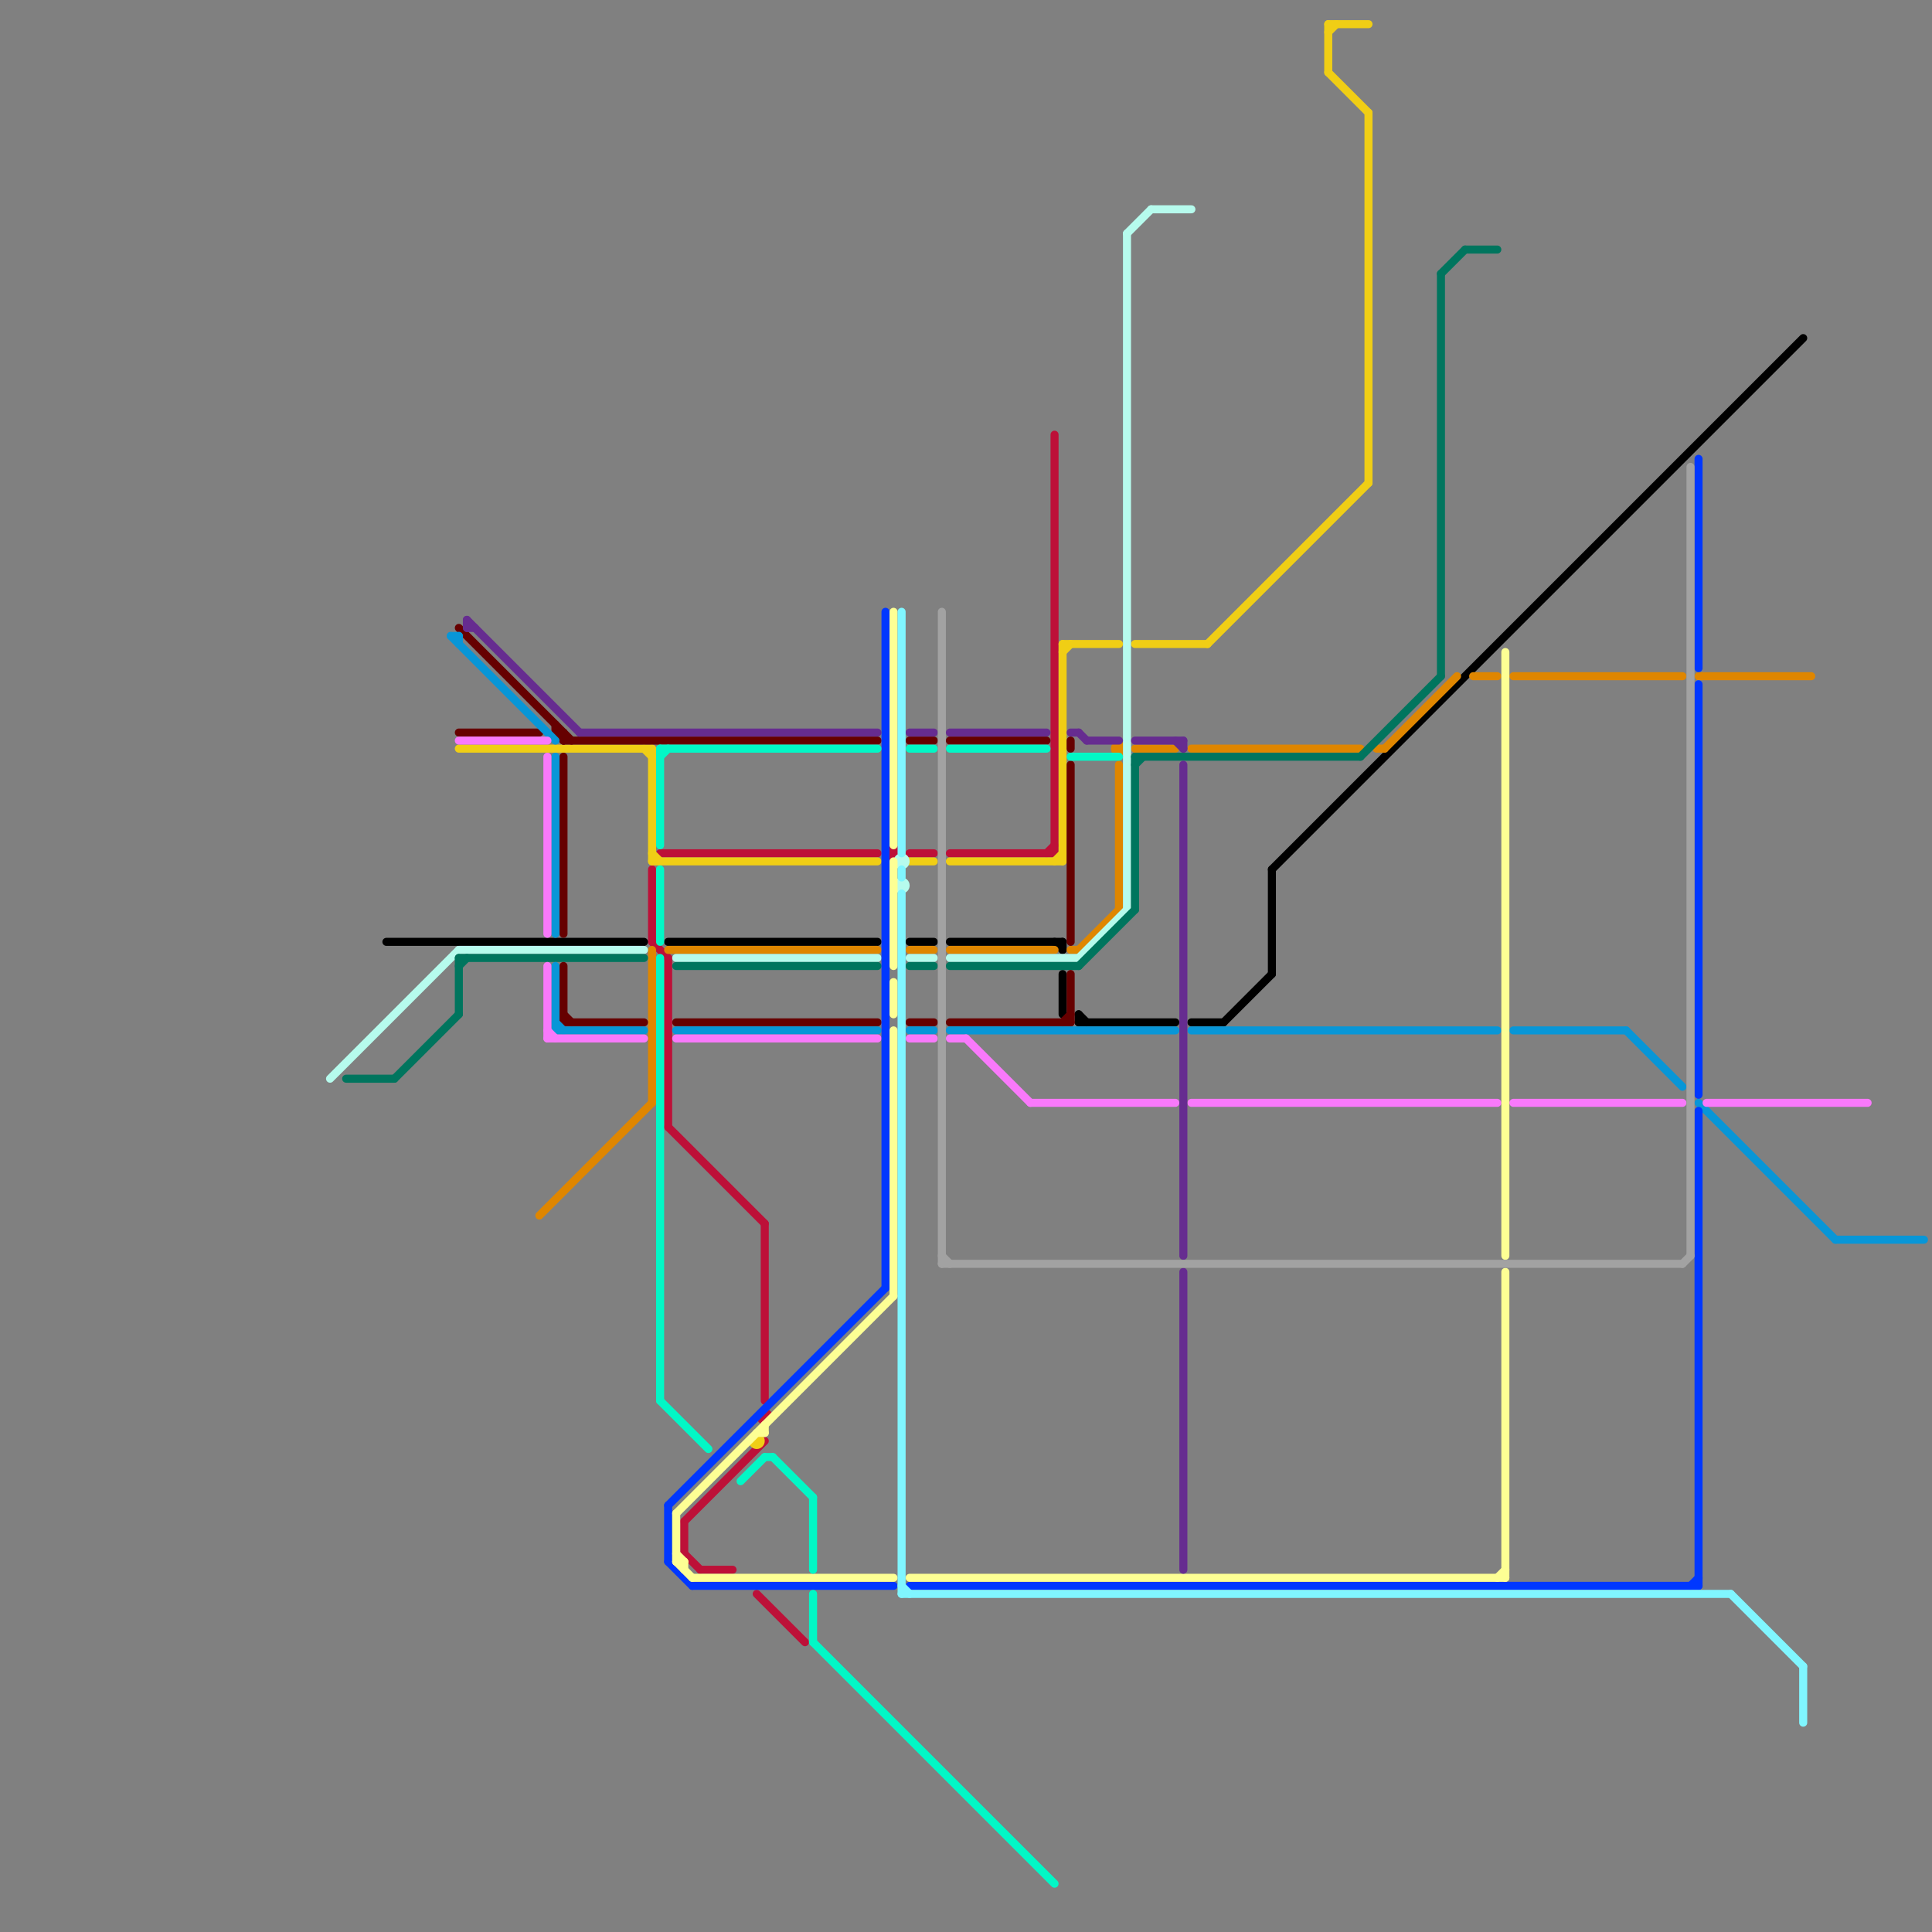 
<svg version="1.1" xmlns="http://www.w3.org/2000/svg" viewBox="0 0 240 240">
<rect x="0" y="0" width="240" height="240" fill="#808080" stroke="none"/>
<style>line { stroke-width: 1; fill: none; stroke-linecap: round; stroke-linejoin: round; } .c0 { stroke: #bd1038 } .c1 { stroke: #f0ce15 } .c2 { stroke: #000000 } .c3 { stroke: #df8600 } .c4 { stroke: #b6fbed } .c5 { stroke: #00755e } .c6 { stroke: #660000 } .c7 { stroke: #0896d7 } .c8 { stroke: #f979fb } .c9 { stroke: #0037ff } .c10 { stroke: #fdff94 } .c11 { stroke: #02f7c6 } .c12 { stroke: #662c90 } .c13 { stroke: #80f6ff } .c14 { stroke: #a2a2a2 }</style><line class="c0" x1="131" y1="54" x2="131" y2="106"/><line class="c0" x1="118" y1="106" x2="131" y2="106"/><line class="c0" x1="81" y1="117" x2="83" y2="119"/><line class="c0" x1="94" y1="198" x2="100" y2="204"/><line class="c0" x1="81" y1="108" x2="81" y2="117"/><line class="c0" x1="95" y1="152" x2="95" y2="174"/><line class="c0" x1="83" y1="119" x2="83" y2="140"/><line class="c0" x1="87" y1="195" x2="91" y2="195"/><line class="c0" x1="82" y1="106" x2="109" y2="106"/><line class="c0" x1="130" y1="106" x2="131" y2="105"/><line class="c0" x1="85" y1="189" x2="95" y2="179"/><line class="c0" x1="83" y1="140" x2="95" y2="152"/><line class="c0" x1="85" y1="193" x2="87" y2="195"/><line class="c0" x1="113" y1="106" x2="116" y2="106"/><line class="c0" x1="85" y1="189" x2="85" y2="193"/><circle cx="95" cy="176" r="1" fill="#bd1038" /><circle cx="111" cy="106" r="1" fill="#bd1038" /><line class="c1" x1="113" y1="107" x2="116" y2="107"/><line class="c1" x1="81" y1="107" x2="109" y2="107"/><line class="c1" x1="131" y1="107" x2="132" y2="106"/><line class="c1" x1="132" y1="81" x2="133" y2="80"/><line class="c1" x1="141" y1="80" x2="150" y2="80"/><line class="c1" x1="81" y1="106" x2="82" y2="107"/><line class="c1" x1="132" y1="80" x2="139" y2="80"/><line class="c1" x1="150" y1="80" x2="170" y2="60"/><line class="c1" x1="57" y1="93" x2="81" y2="93"/><line class="c1" x1="118" y1="107" x2="132" y2="107"/><line class="c1" x1="165" y1="4" x2="166" y2="3"/><line class="c1" x1="165" y1="9" x2="170" y2="14"/><line class="c1" x1="165" y1="3" x2="165" y2="9"/><line class="c1" x1="132" y1="80" x2="132" y2="107"/><line class="c1" x1="81" y1="93" x2="81" y2="107"/><line class="c1" x1="170" y1="14" x2="170" y2="60"/><line class="c1" x1="165" y1="3" x2="170" y2="3"/><line class="c1" x1="80" y1="93" x2="81" y2="94"/><circle cx="94" cy="179" r="1" fill="#f0ce15" /><line class="c2" x1="158" y1="108" x2="224" y2="42"/><line class="c2" x1="113" y1="117" x2="116" y2="117"/><line class="c2" x1="132" y1="121" x2="132" y2="126"/><line class="c2" x1="134" y1="126" x2="134" y2="127"/><line class="c2" x1="131" y1="117" x2="132" y2="118"/><line class="c2" x1="132" y1="117" x2="132" y2="118"/><line class="c2" x1="134" y1="127" x2="146" y2="127"/><line class="c2" x1="118" y1="117" x2="132" y2="117"/><line class="c2" x1="158" y1="108" x2="158" y2="121"/><line class="c2" x1="152" y1="127" x2="158" y2="121"/><line class="c2" x1="134" y1="126" x2="135" y2="127"/><line class="c2" x1="48" y1="117" x2="80" y2="117"/><line class="c2" x1="148" y1="127" x2="152" y2="127"/><line class="c2" x1="83" y1="117" x2="109" y2="117"/><line class="c3" x1="113" y1="118" x2="116" y2="118"/><line class="c3" x1="211" y1="84" x2="225" y2="84"/><line class="c3" x1="133" y1="118" x2="134" y2="118"/><line class="c3" x1="81" y1="118" x2="81" y2="137"/><line class="c3" x1="118" y1="118" x2="131" y2="118"/><line class="c3" x1="139" y1="95" x2="139" y2="113"/><line class="c3" x1="141" y1="93" x2="146" y2="93"/><line class="c3" x1="188" y1="84" x2="209" y2="84"/><line class="c3" x1="83" y1="118" x2="109" y2="118"/><line class="c3" x1="171" y1="93" x2="172" y2="93"/><line class="c3" x1="172" y1="93" x2="181" y2="84"/><line class="c3" x1="67" y1="151" x2="81" y2="137"/><line class="c3" x1="148" y1="93" x2="169" y2="93"/><line class="c3" x1="134" y1="118" x2="139" y2="113"/><line class="c3" x1="183" y1="84" x2="186" y2="84"/><circle cx="139" cy="93" r="1" fill="#df8600" /><line class="c4" x1="140" y1="29" x2="143" y2="26"/><line class="c4" x1="57" y1="118" x2="80" y2="118"/><line class="c4" x1="140" y1="29" x2="140" y2="113"/><line class="c4" x1="41" y1="134" x2="57" y2="118"/><line class="c4" x1="143" y1="26" x2="148" y2="26"/><line class="c4" x1="84" y1="119" x2="109" y2="119"/><line class="c4" x1="118" y1="119" x2="134" y2="119"/><line class="c4" x1="134" y1="119" x2="140" y2="113"/><line class="c4" x1="113" y1="119" x2="116" y2="119"/><circle cx="112" cy="107" r="1" fill="#b6fbed" /><circle cx="112" cy="110" r="1" fill="#b6fbed" /><line class="c5" x1="113" y1="120" x2="116" y2="120"/><line class="c5" x1="49" y1="134" x2="57" y2="126"/><line class="c5" x1="84" y1="120" x2="109" y2="120"/><line class="c5" x1="141" y1="94" x2="169" y2="94"/><line class="c5" x1="182" y1="31" x2="186" y2="31"/><line class="c5" x1="57" y1="119" x2="57" y2="126"/><line class="c5" x1="57" y1="119" x2="80" y2="119"/><line class="c5" x1="141" y1="94" x2="141" y2="113"/><line class="c5" x1="57" y1="120" x2="58" y2="119"/><line class="c5" x1="179" y1="34" x2="182" y2="31"/><line class="c5" x1="134" y1="120" x2="141" y2="113"/><line class="c5" x1="118" y1="120" x2="134" y2="120"/><line class="c5" x1="43" y1="134" x2="49" y2="134"/><line class="c5" x1="179" y1="34" x2="179" y2="84"/><line class="c5" x1="141" y1="95" x2="142" y2="94"/><line class="c5" x1="169" y1="94" x2="179" y2="84"/><line class="c6" x1="70" y1="120" x2="70" y2="127"/><line class="c6" x1="133" y1="121" x2="133" y2="127"/><line class="c6" x1="69" y1="91" x2="70" y2="92"/><line class="c6" x1="118" y1="127" x2="133" y2="127"/><line class="c6" x1="69" y1="91" x2="70" y2="91"/><line class="c6" x1="70" y1="127" x2="80" y2="127"/><line class="c6" x1="69" y1="90" x2="69" y2="91"/><line class="c6" x1="70" y1="91" x2="70" y2="92"/><line class="c6" x1="118" y1="92" x2="130" y2="92"/><line class="c6" x1="133" y1="95" x2="133" y2="117"/><line class="c6" x1="84" y1="127" x2="109" y2="127"/><line class="c6" x1="132" y1="127" x2="133" y2="126"/><line class="c6" x1="57" y1="78" x2="71" y2="92"/><line class="c6" x1="133" y1="92" x2="133" y2="93"/><line class="c6" x1="70" y1="126" x2="71" y2="127"/><line class="c6" x1="70" y1="94" x2="70" y2="116"/><line class="c6" x1="57" y1="91" x2="67" y2="91"/><line class="c6" x1="70" y1="92" x2="109" y2="92"/><line class="c6" x1="113" y1="92" x2="116" y2="92"/><line class="c6" x1="113" y1="127" x2="116" y2="127"/><line class="c7" x1="69" y1="127" x2="70" y2="128"/><line class="c7" x1="57" y1="79" x2="57" y2="80"/><line class="c7" x1="211" y1="137" x2="228" y2="154"/><line class="c7" x1="148" y1="128" x2="186" y2="128"/><line class="c7" x1="69" y1="120" x2="69" y2="128"/><line class="c7" x1="84" y1="128" x2="109" y2="128"/><line class="c7" x1="56" y1="79" x2="57" y2="79"/><line class="c7" x1="118" y1="128" x2="146" y2="128"/><line class="c7" x1="202" y1="128" x2="209" y2="135"/><line class="c7" x1="188" y1="128" x2="202" y2="128"/><line class="c7" x1="56" y1="79" x2="69" y2="92"/><line class="c7" x1="69" y1="94" x2="69" y2="116"/><line class="c7" x1="228" y1="154" x2="239" y2="154"/><line class="c7" x1="113" y1="128" x2="116" y2="128"/><line class="c7" x1="69" y1="128" x2="80" y2="128"/><line class="c8" x1="68" y1="94" x2="68" y2="116"/><line class="c8" x1="68" y1="120" x2="68" y2="129"/><line class="c8" x1="120" y1="129" x2="128" y2="137"/><line class="c8" x1="68" y1="129" x2="80" y2="129"/><line class="c8" x1="128" y1="137" x2="146" y2="137"/><line class="c8" x1="84" y1="129" x2="109" y2="129"/><line class="c8" x1="212" y1="137" x2="232" y2="137"/><line class="c8" x1="148" y1="137" x2="186" y2="137"/><line class="c8" x1="118" y1="129" x2="120" y2="129"/><line class="c8" x1="188" y1="137" x2="209" y2="137"/><line class="c8" x1="68" y1="128" x2="69" y2="129"/><line class="c8" x1="57" y1="92" x2="68" y2="92"/><line class="c8" x1="113" y1="129" x2="116" y2="129"/><line class="c9" x1="211" y1="57" x2="211" y2="83"/><line class="c9" x1="86" y1="197" x2="111" y2="197"/><line class="c9" x1="110" y1="76" x2="110" y2="160"/><line class="c9" x1="211" y1="85" x2="211" y2="136"/><line class="c9" x1="83" y1="187" x2="110" y2="160"/><line class="c9" x1="83" y1="187" x2="83" y2="194"/><line class="c9" x1="210" y1="197" x2="211" y2="196"/><line class="c9" x1="113" y1="197" x2="211" y2="197"/><line class="c9" x1="211" y1="138" x2="211" y2="197"/><line class="c9" x1="83" y1="194" x2="86" y2="197"/><line class="c10" x1="85" y1="194" x2="85" y2="195"/><line class="c10" x1="84" y1="188" x2="111" y2="161"/><line class="c10" x1="111" y1="107" x2="111" y2="120"/><line class="c10" x1="86" y1="196" x2="111" y2="196"/><line class="c10" x1="84" y1="188" x2="84" y2="194"/><line class="c10" x1="187" y1="158" x2="187" y2="196"/><line class="c10" x1="84" y1="194" x2="86" y2="196"/><line class="c10" x1="187" y1="81" x2="187" y2="156"/><line class="c10" x1="186" y1="196" x2="187" y2="195"/><line class="c10" x1="113" y1="196" x2="187" y2="196"/><line class="c10" x1="94" y1="178" x2="95" y2="178"/><line class="c10" x1="84" y1="193" x2="85" y2="194"/><line class="c10" x1="95" y1="177" x2="95" y2="178"/><line class="c10" x1="111" y1="128" x2="111" y2="161"/><line class="c10" x1="84" y1="194" x2="85" y2="194"/><line class="c10" x1="111" y1="76" x2="111" y2="105"/><line class="c10" x1="111" y1="122" x2="111" y2="126"/><line class="c11" x1="82" y1="93" x2="82" y2="105"/><line class="c11" x1="133" y1="94" x2="139" y2="94"/><line class="c11" x1="101" y1="198" x2="101" y2="204"/><line class="c11" x1="96" y1="181" x2="101" y2="186"/><line class="c11" x1="95" y1="181" x2="96" y2="181"/><line class="c11" x1="82" y1="174" x2="88" y2="180"/><line class="c11" x1="82" y1="94" x2="83" y2="93"/><line class="c11" x1="82" y1="108" x2="82" y2="117"/><line class="c11" x1="92" y1="184" x2="95" y2="181"/><line class="c11" x1="101" y1="204" x2="131" y2="234"/><line class="c11" x1="118" y1="93" x2="130" y2="93"/><line class="c11" x1="82" y1="119" x2="82" y2="174"/><line class="c11" x1="113" y1="93" x2="116" y2="93"/><line class="c11" x1="82" y1="93" x2="109" y2="93"/><line class="c11" x1="101" y1="186" x2="101" y2="195"/><line class="c12" x1="58" y1="77" x2="58" y2="78"/><line class="c12" x1="113" y1="91" x2="116" y2="91"/><line class="c12" x1="147" y1="95" x2="147" y2="156"/><line class="c12" x1="141" y1="92" x2="147" y2="92"/><line class="c12" x1="58" y1="77" x2="72" y2="91"/><line class="c12" x1="72" y1="91" x2="109" y2="91"/><line class="c12" x1="58" y1="78" x2="59" y2="78"/><line class="c12" x1="133" y1="91" x2="134" y2="91"/><line class="c12" x1="135" y1="92" x2="139" y2="92"/><line class="c12" x1="147" y1="158" x2="147" y2="195"/><line class="c12" x1="147" y1="92" x2="147" y2="93"/><line class="c12" x1="134" y1="91" x2="135" y2="92"/><line class="c12" x1="118" y1="91" x2="130" y2="91"/><line class="c12" x1="146" y1="92" x2="147" y2="93"/><line class="c13" x1="112" y1="197" x2="113" y2="198"/><line class="c13" x1="112" y1="76" x2="112" y2="106"/><line class="c13" x1="112" y1="111" x2="112" y2="198"/><line class="c13" x1="112" y1="108" x2="112" y2="109"/><line class="c13" x1="224" y1="207" x2="224" y2="214"/><line class="c13" x1="215" y1="198" x2="224" y2="207"/><line class="c13" x1="112" y1="198" x2="215" y2="198"/><line class="c14" x1="210" y1="58" x2="210" y2="156"/><line class="c14" x1="209" y1="157" x2="210" y2="156"/><line class="c14" x1="117" y1="76" x2="117" y2="157"/><line class="c14" x1="117" y1="156" x2="118" y2="157"/><line class="c14" x1="117" y1="157" x2="209" y2="157"/>


</svg>

